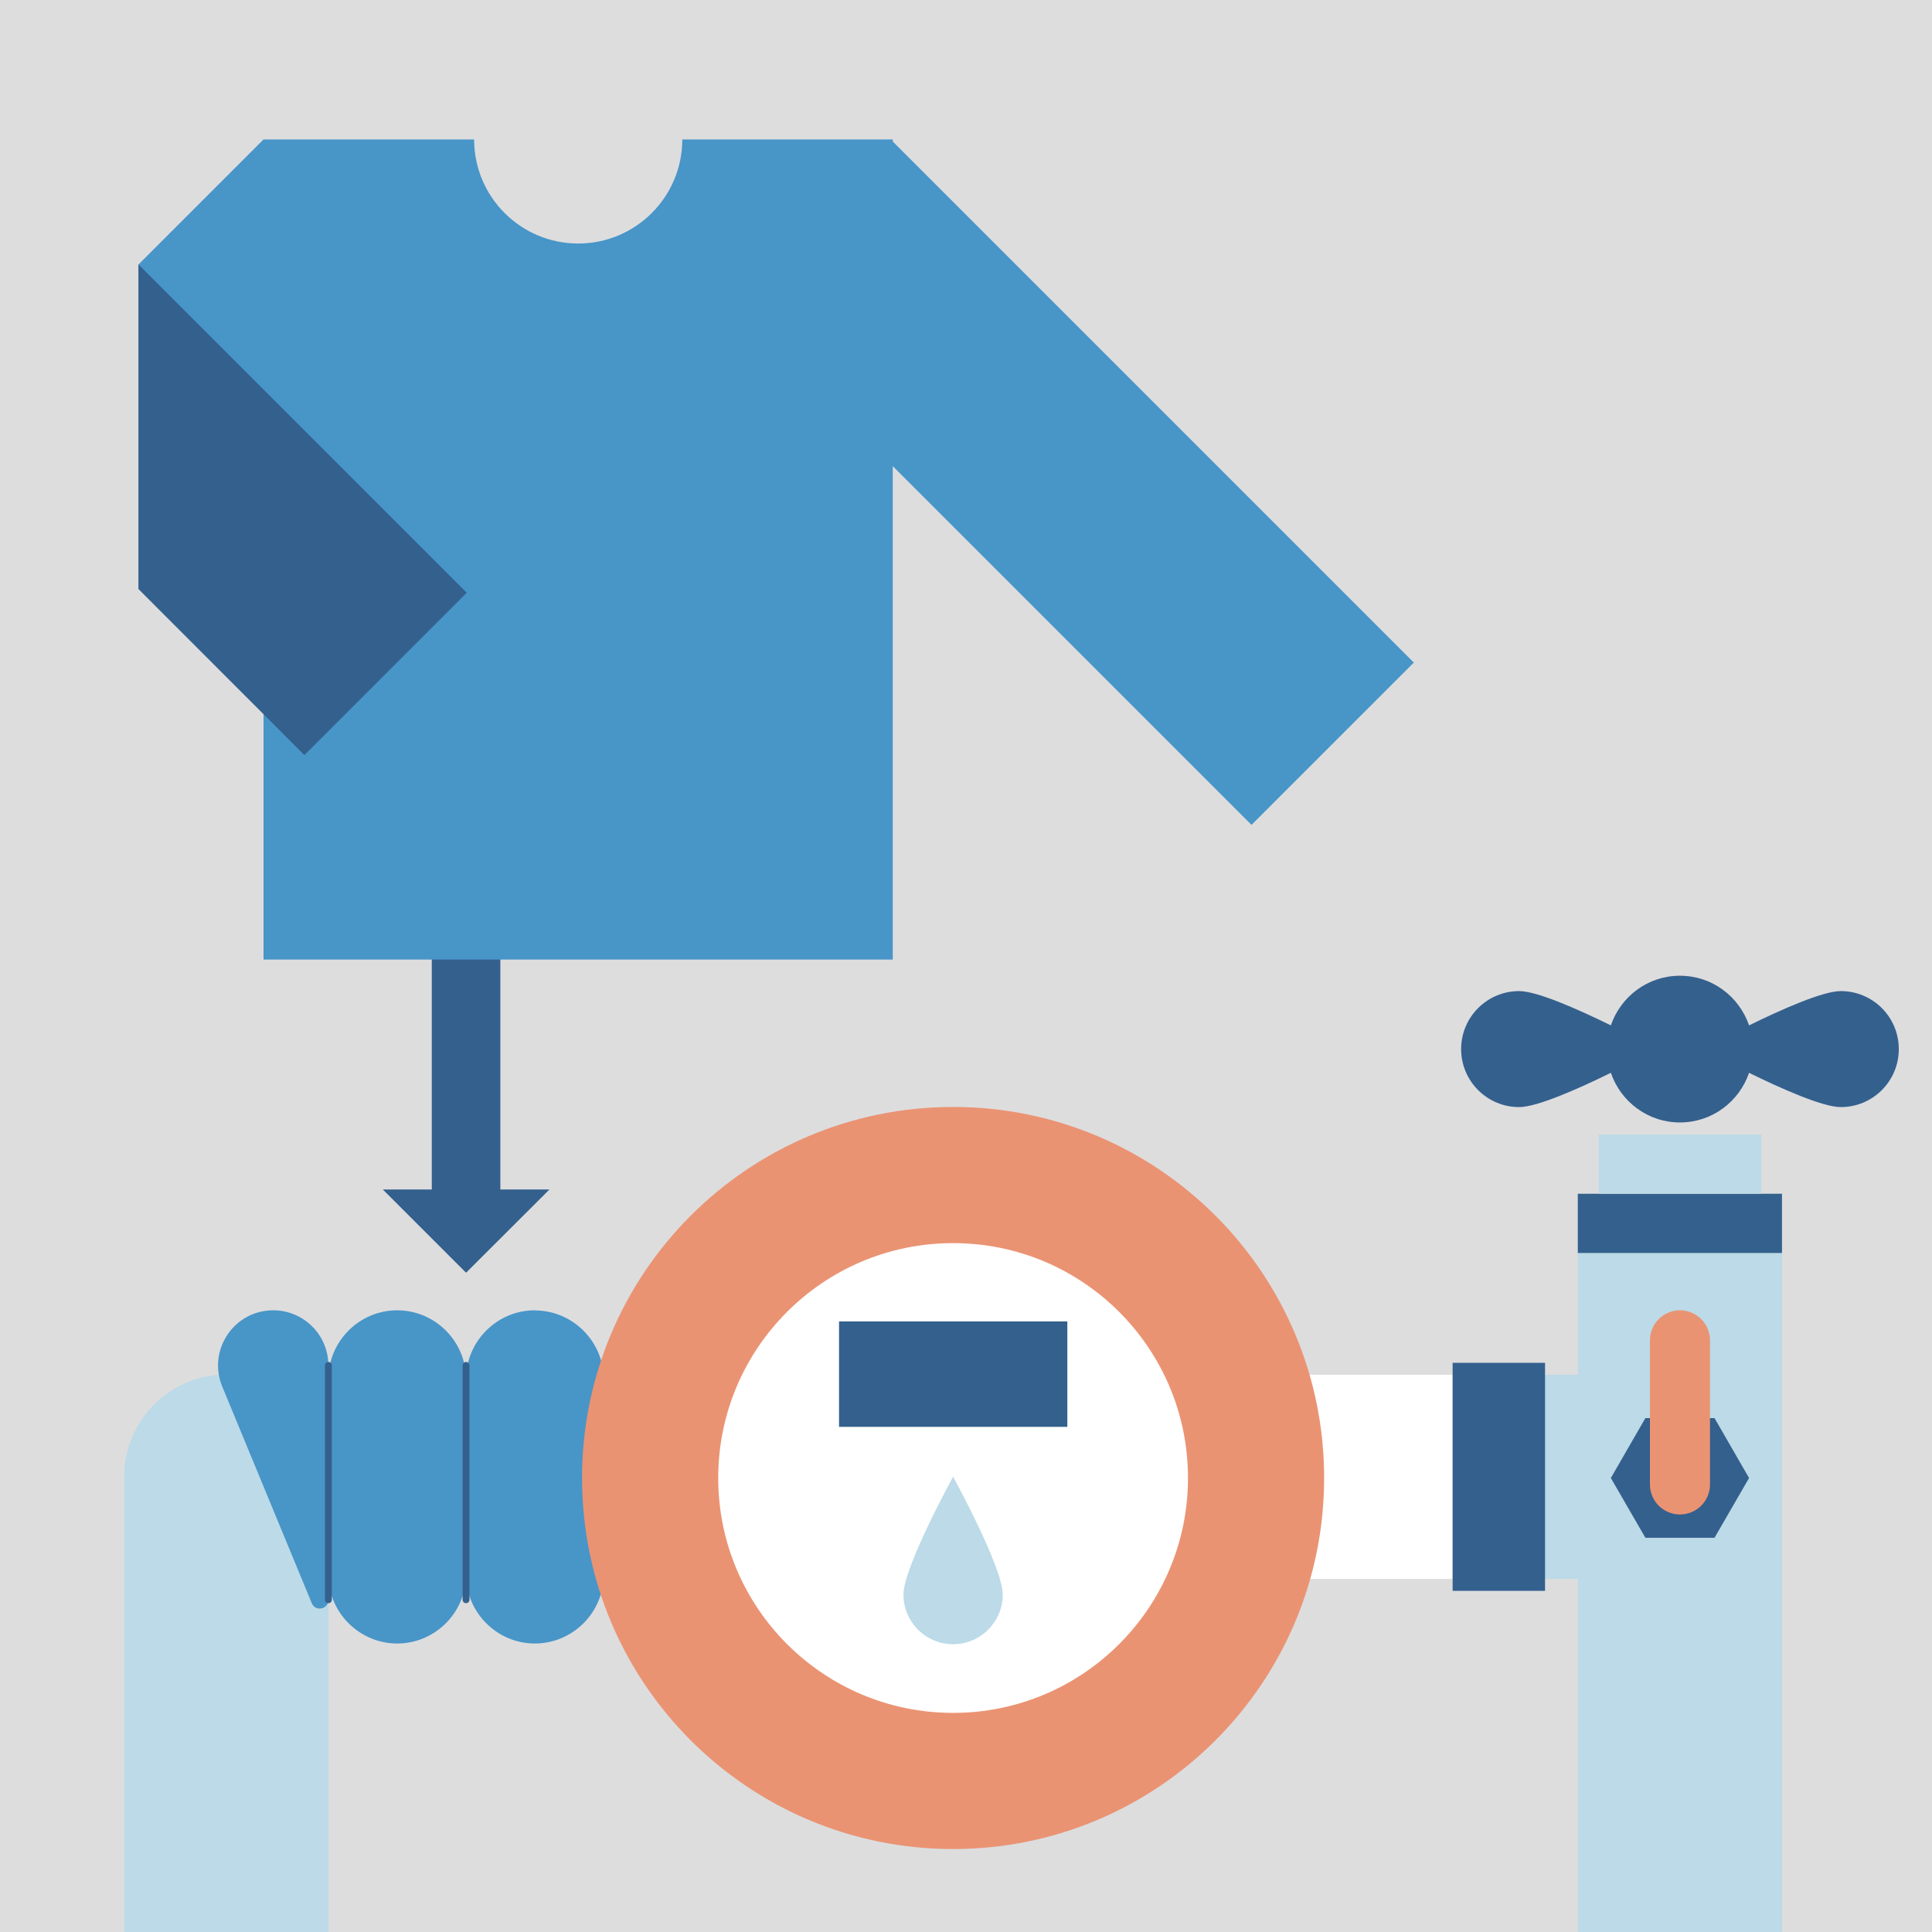 <svg width="176" height="176" viewBox="0 0 176 176" fill="none" xmlns="http://www.w3.org/2000/svg">
<g id="Group 1410077872">
<path id="Vector" d="M176 0H0V176H176V0Z" fill="#DDDDDE"/>
<g id="Group">
<path id="Vector_2" d="M29.927 134.53L29.927 176H11.328L11.328 134.53C11.328 129.396 15.5 125.224 20.634 125.224C25.767 125.224 29.939 129.396 29.939 134.53H29.927Z" fill="#BCDAE7"/>
<path id="Vector_3" d="M162.346 176V114.131H143.746V176H162.346Z" fill="#BCDAE7"/>
<g id="Group_2">
<path id="Vector_4" d="M20.622 125.236C15.488 125.236 11.316 129.396 11.316 134.542C11.316 139.688 15.476 143.848 20.622 143.848H41.333V125.249H20.622V125.236Z" fill="#BCDAE7"/>
<path id="Vector_5" d="M153.042 125.236H132.332V143.835H153.042C158.176 143.835 162.348 139.676 162.348 134.53C162.348 129.383 158.189 125.224 153.042 125.224V125.236Z" fill="#BCDAE7"/>
<path id="Vector_6" d="M132.33 125.236H41.332V143.835H132.33V125.236Z" fill="white"/>
</g>
<path id="Vector_7" d="M140.749 124.149H132.33V144.922H140.749V124.149Z" fill="#34608D"/>
<path id="Vector_8" d="M167.691 90.286C166.055 90.286 162.308 91.947 159.335 93.409C158.436 90.786 155.975 88.887 153.039 88.887C150.104 88.887 147.643 90.786 146.744 93.409C143.771 91.947 140.024 90.286 138.387 90.286C135.464 90.286 133.104 92.659 133.104 95.57C133.104 98.48 135.464 100.853 138.387 100.853C140.024 100.853 143.771 99.192 146.744 97.731C147.643 100.354 150.104 102.252 153.039 102.252C155.975 102.252 158.436 100.354 159.335 97.731C162.308 99.192 166.055 100.853 167.691 100.853C170.614 100.853 172.975 98.493 172.975 95.57C172.975 92.647 170.614 90.286 167.691 90.286Z" fill="#34608D"/>
<path id="Vector_9" d="M48.725 119.365C45.278 119.365 42.455 122.188 42.455 125.636C42.455 122.188 39.632 119.365 36.184 119.365C32.737 119.365 29.914 122.188 29.914 125.636V124.387C29.914 121.614 27.665 119.365 24.892 119.365C21.307 119.365 18.884 123 20.246 126.31L28.402 146.046C28.727 146.846 29.914 146.609 29.914 145.747V143.448C29.914 146.896 32.737 149.719 36.184 149.719C39.632 149.719 42.455 146.896 42.455 143.448C42.455 146.896 45.278 149.719 48.725 149.719C52.173 149.719 54.996 146.896 54.996 143.448V125.648C54.996 122.201 52.173 119.378 48.725 119.378V119.365Z" fill="#4895C8"/>
<path id="Vector_10" d="M86.824 168.443C105.492 168.443 120.625 153.31 120.625 134.642C120.625 115.974 105.492 100.841 86.824 100.841C68.157 100.841 53.023 115.974 53.023 134.642C53.023 153.31 68.157 168.443 86.824 168.443Z" fill="#EA9373"/>
<path id="Vector_11" d="M86.825 156.039C98.642 156.039 108.222 146.459 108.222 134.642C108.222 122.825 98.642 113.245 86.825 113.245C75.008 113.245 65.428 122.825 65.428 134.642C65.428 146.459 75.008 156.039 86.825 156.039Z" fill="white"/>
<path id="Vector_12" d="M97.231 120.377H76.434V129.983H97.231V120.377Z" fill="#34608D"/>
<path id="Vector_13" d="M162.334 108.748H143.734V114.144H162.334V108.748Z" fill="#34608D"/>
<path id="Vector_14" d="M160.447 103.352H145.633V108.748H160.447V103.352Z" fill="#BCDAE7"/>
<path id="Vector_15" d="M156.187 129.183H149.892L146.744 134.642L149.892 140.088H156.187L159.335 134.642L156.187 129.183Z" fill="#34608D"/>
<path id="Vector_16" d="M155.776 122.101C155.776 120.59 154.551 119.365 153.04 119.365C151.529 119.365 150.305 120.59 150.305 122.101V135.229C150.305 136.74 151.529 137.965 153.04 137.965C154.551 137.965 155.776 136.74 155.776 135.229V122.101Z" fill="#EA9373"/>
</g>
<g id="Group_3">
<path id="Vector_17" d="M45.58 83.803H39.334V109.385H45.58V83.803Z" fill="#34608D"/>
<path id="Vector_18" d="M34.875 108.361H50.052L42.457 115.943L34.875 108.361Z" fill="#34608D"/>
</g>
<path id="Vector_19" d="M91.346 145.259C91.346 147.758 89.323 149.781 86.825 149.781C84.326 149.781 82.303 147.758 82.303 145.259C82.303 142.761 86.825 134.529 86.825 134.529C86.825 134.529 91.346 142.761 91.346 145.259Z" fill="#BCDAE7"/>
<path id="Vector_20" d="M29.916 146.046C29.741 146.046 29.604 145.909 29.604 145.734V124.387C29.604 124.212 29.741 124.074 29.916 124.074C30.091 124.074 30.228 124.212 30.228 124.387V145.734C30.228 145.909 30.091 146.046 29.916 146.046Z" fill="#34608D"/>
<path id="Vector_21" d="M42.455 146.046C42.28 146.046 42.143 145.909 42.143 145.734V124.387C42.143 124.212 42.28 124.074 42.455 124.074C42.63 124.074 42.767 124.212 42.767 124.387V145.734C42.767 145.909 42.63 146.046 42.455 146.046Z" fill="#34608D"/>
<g id="Group_4">
<path id="Vector_22" d="M66.358 27.494L114.01 75.145L128.795 60.36L81.144 12.708L66.358 27.494Z" fill="#4895C8"/>
<path id="Vector_23" d="M38.797 27.48L12.615 53.662V24.095L24.007 12.704L38.797 27.48Z" fill="#4895C8"/>
<path id="Vector_24" d="M43.192 12.704C43.192 17.937 47.439 22.184 52.673 22.184C57.907 22.184 62.154 17.937 62.154 12.704H81.328V87.413H24.006V12.704H43.18H43.192Z" fill="#4895C8"/>
<path id="Vector_25" d="M27.73 68.789L12.615 53.662V24.095L42.519 53.999L27.73 68.789Z" fill="#34608D"/>
</g>
</g>
</svg>
